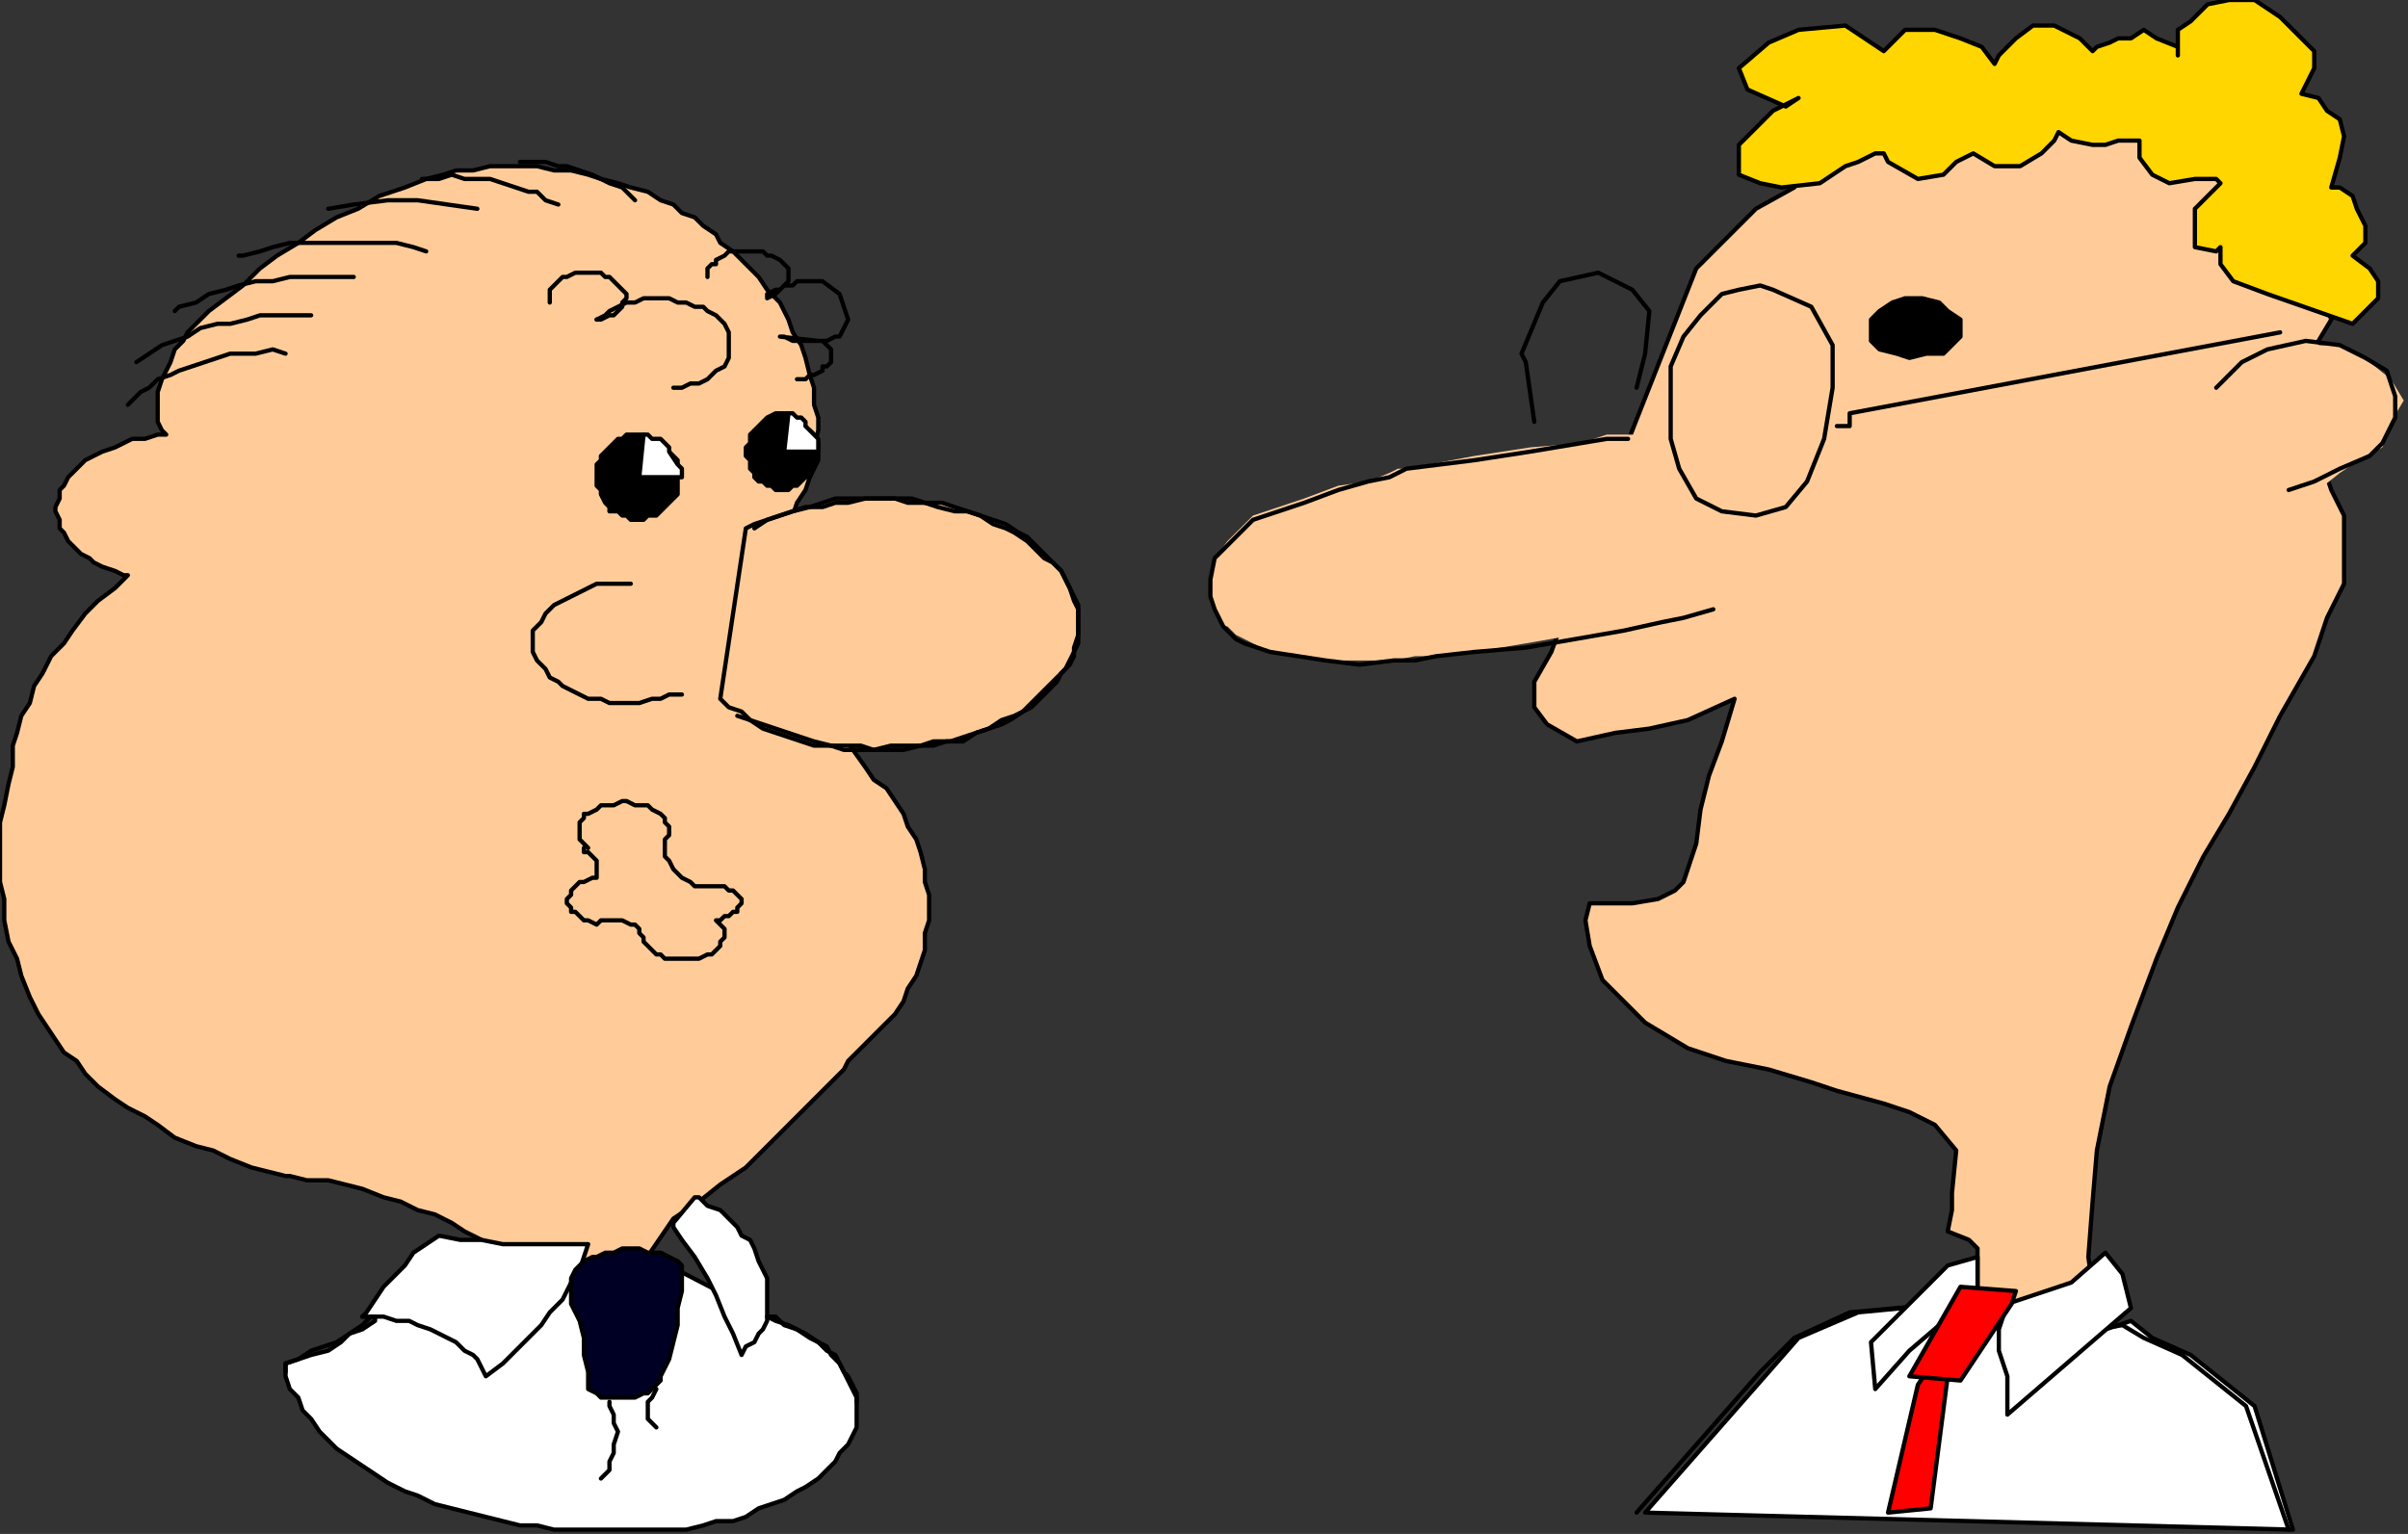 <?xml version="1.0" encoding="UTF-8" standalone="no"?>
<svg
   xmlns:dc="http://purl.org/dc/elements/1.1/"
   xmlns:cc="http://creativecommons.org/ns#"
   xmlns:rdf="http://www.w3.org/1999/02/22-rdf-syntax-ns#"
   xmlns:svg="http://www.w3.org/2000/svg"
   xmlns="http://www.w3.org/2000/svg"
   xmlns:sodipodi="http://sodipodi.sourceforge.net/DTD/sodipodi-0.dtd"
   xmlns:inkscape="http://www.inkscape.org/namespaces/inkscape"
   version="1.0"
   width="149.49mm"
   height="95.25mm"
   id="svg127"
   sodipodi:docname="CMENO069.WMF">
  <rect width="100%" height="100%" fill="#333333" stroke="none"/>
  <sodipodi:namedview
     pagecolor="#ffffff"
     bordercolor="#666666"
     borderopacity="1"
     objecttolerance="10"
     gridtolerance="10"
     guidetolerance="10"
     inkscape:pageopacity="0"
     inkscape:pageshadow="2"
     inkscape:window-width="640"
     inkscape:window-height="480"
     id="namedview129" />
  <defs
     id="defs3">
    <pattern
       id="WMFhbasepattern"
       patternUnits="userSpaceOnUse"
       width="6"
       height="6"
       x="0"
       y="0" />
  </defs>
  <path
     style="fill:#ffffff;fill-rule:evenodd;fill-opacity:1;stroke:none;"
     d="  M 386,355   L 415,322   L 422,314   L 436,308   L 457,306   L 471,312   L 486,313   L 494,312   L 500,310   L 505,314   L 514,318   L 529,330   L 538,359   L 386,355  z "
     id="path5" />
  <path
     style="fill:none;stroke:#000000;stroke-width:1px;stroke-linecap:round;stroke-linejoin:round;stroke-miterlimit:4;stroke-dasharray:none;stroke-opacity:1;"
     d="  M 386,355   L 415,322   L 422,314   L 436,308   L 457,306   L 471,312   L 486,313   L 494,312   L 500,310   L 505,314   L 514,318   L 529,330   L 538,359   L 386,355  "
     id="path7" />
  <path
     style="fill:none;stroke:#000000;stroke-width:1px;stroke-linecap:round;stroke-linejoin:round;stroke-miterlimit:4;stroke-dasharray:none;stroke-opacity:1;"
     d="  M 384,355   L 413,322   L 421,314   L 434,308   L 456,306   L 473,308   L 485,313   L 492,312   L 498,311   L 503,314   L 512,318   L 527,330   L 537,359  "
     id="path9" />
  <path
     style="fill:#ffcc99;fill-rule:evenodd;fill-opacity:1;stroke:none;"
     d="  M 421,44   L 412,49   L 404,57   L 398,63   L 383,101   L 364,153   L 360,160   L 360,166   L 363,170   L 370,174   L 379,172   L 387,171   L 396,169   L 407,164   L 404,174   L 401,182   L 399,190   L 398,198   L 395,207   L 393,209   L 389,211   L 383,212   L 376,212   L 373,212   L 372,216   L 373,222   L 376,230   L 381,235   L 386,240   L 396,246   L 405,249   L 415,251   L 425,254   L 431,256   L 442,259   L 448,261   L 454,264   L 459,270   L 458,280   L 458,283   L 458,284   L 457,289   L 462,291   L 464,293   L 464,297   L 464,301   L 464,305   L 463,308   L 474,309   L 486,307   L 491,302   L 490,295   L 491,282   L 492,270   L 495,255   L 500,241   L 506,225   L 511,213   L 517,201   L 523,191   L 529,180   L 535,168   L 543,154   L 546,145   L 550,137   L 550,127   L 550,121   L 547,115   L 546,112   L 544,111   L 553,103   L 556,96   L 555,89   L 552,85   L 546,83   L 544,80   L 547,75   L 541,58   L 535,42   L 523,30   L 511,25   L 495,20   L 482,17   L 471,18   L 456,22   L 440,28   L 425,38   L 421,44  z "
     id="path11" />
  <path
     style="fill:none;stroke:#000000;stroke-width:1px;stroke-linecap:round;stroke-linejoin:round;stroke-miterlimit:4;stroke-dasharray:none;stroke-opacity:1;"
     d="  M 421,44   L 412,49   L 404,57   L 398,63   L 383,101   L 364,153   L 360,160   L 360,166   L 363,170   L 370,174   L 379,172   L 387,171   L 396,169   L 407,164   L 404,174   L 401,182   L 399,190   L 398,198   L 395,207   L 393,209   L 389,211   L 383,212   L 376,212   L 373,212   L 372,216   L 373,222   L 376,230   L 381,235   L 386,240   L 396,246   L 405,249   L 415,251   L 425,254   L 431,256   L 442,259   L 448,261   L 454,264   L 459,270   L 458,280   L 458,283   L 458,284   L 457,289   L 462,291   L 464,293   L 464,297   L 464,301   L 464,305   L 463,308   L 474,309   L 486,307   L 491,302   L 490,295   L 491,282   L 492,270   L 495,255   L 500,241   L 506,225   L 511,213   L 517,201   L 523,191   L 529,180   L 535,168   L 543,154   L 546,145   L 550,137   L 550,127   L 550,121   L 547,115   L 546,112   L 544,111   L 553,103   L 556,96   L 555,89   L 552,85   L 546,83   L 544,80   L 547,75   L 541,58   L 535,42   L 523,30   L 511,25   L 495,20   L 482,17   L 471,18   L 456,22   L 440,28   L 425,38   L 421,44  "
     id="path13" />
  <path
     style="fill:#ffd600;fill-rule:evenodd;fill-opacity:1;stroke:none;"
     d="  M 442,12   L 433,6   L 422,7   L 415,10   L 408,16   L 410,21   L 419,25   L 422,23   L 416,26   L 412,30   L 408,34   L 408,41   L 413,43   L 418,44   L 427,43   L 433,39   L 436,38   L 440,36   L 442,36   L 443,38   L 450,42   L 456,41   L 459,38   L 463,36   L 468,39   L 474,39   L 479,36   L 482,33   L 483,31   L 486,33   L 491,34   L 494,34   L 497,33   L 502,33   L 502,37   L 505,41   L 509,43   L 515,42   L 520,42   L 521,43   L 515,49   L 515,54   L 515,58   L 520,59   L 521,58   L 521,62   L 524,66   L 532,69   L 552,76   L 555,73   L 558,70   L 558,66   L 556,63   L 552,60   L 555,57   L 555,53   L 553,49   L 552,46   L 549,44   L 547,44   L 549,37   L 550,32   L 549,28   L 546,26   L 544,23   L 540,22   L 543,16   L 543,12   L 540,9   L 535,4   L 529,0   L 523,0   L 518,1   L 514,5   L 511,7   L 511,11   L 511,13   L 511,11   L 506,9   L 503,7   L 500,9   L 497,9   L 495,10   L 492,11   L 491,12   L 489,10   L 488,9   L 482,6   L 477,6   L 473,9   L 469,13   L 468,15   L 465,11   L 460,9   L 454,7   L 450,7   L 447,7   L 443,11   L 442,12  z "
     id="path15" />
  <path
     style="fill:none;stroke:#000000;stroke-width:1px;stroke-linecap:round;stroke-linejoin:round;stroke-miterlimit:4;stroke-dasharray:none;stroke-opacity:1;"
     d="  M 442,12   L 433,6   L 422,7   L 415,10   L 408,16   L 410,21   L 419,25   L 422,23   L 416,26   L 412,30   L 408,34   L 408,41   L 413,43   L 418,44   L 427,43   L 433,39   L 436,38   L 440,36   L 442,36   L 443,38   L 450,42   L 456,41   L 459,38   L 463,36   L 468,39   L 474,39   L 479,36   L 482,33   L 483,31   L 486,33   L 491,34   L 494,34   L 497,33   L 502,33   L 502,37   L 505,41   L 509,43   L 515,42   L 520,42   L 521,43   L 515,49   L 515,54   L 515,58   L 520,59   L 521,58   L 521,62   L 524,66   L 532,69   L 552,76   L 555,73   L 558,70   L 558,66   L 556,63   L 552,60   L 555,57   L 555,53   L 553,49   L 552,46   L 549,44   L 547,44   L 549,37   L 550,32   L 549,28   L 546,26   L 544,23   L 540,22   L 543,16   L 543,12   L 540,9   L 535,4   L 529,0   L 523,0   L 518,1   L 514,5   L 511,7   L 511,11   L 511,13   L 511,11   L 506,9   L 503,7   L 500,9   L 497,9   L 495,10   L 492,11   L 491,12   L 489,10   L 488,9   L 482,6   L 477,6   L 473,9   L 469,13   L 468,15   L 465,11   L 460,9   L 454,7   L 450,7   L 447,7   L 443,11   L 442,12  "
     id="path17" />
  <path
     style="fill:#ffcc99;fill-rule:evenodd;fill-opacity:1;stroke:none;"
     d="  M 383,102   L 382,102   L 380,102   L 377,102   L 371,104   L 359,105   L 346,107   L 330,110   L 328,110   L 326,111   L 321,113   L 314,114   L 306,117   L 303,118   L 294,121   L 290,125   L 288,127   L 285,131   L 284,135   L 284,139   L 285,143   L 287,147   L 288,147   L 290,149   L 292,150   L 298,153   L 311,155   L 319,155   L 327,155   L 332,154   L 337,154   L 346,153   L 358,151   L 381,147   L 390,145   L 395,144   L 402,143   L 407,141   L 410,140   L 409,140   L 412,139   L 410,138   L 409,137   L 408,135   L 407,132   L 406,131   L 405,129   L 404,128   L 403,126   L 401,124   L 399,121   L 397,118   L 395,114   L 390,107   L 387,103   L 385,102   L 383,102  z "
     id="path19" />
  <path
     style="fill:none;stroke:#000000;stroke-width:1px;stroke-linecap:round;stroke-linejoin:round;stroke-miterlimit:4;stroke-dasharray:none;stroke-opacity:1;"
     d="  M 384,91   L 386,83   L 387,73   L 383,68   L 375,64   L 366,66   L 362,71   L 357,83   L 358,85   L 360,99  "
     id="path21" />
  <path
     style="fill:none;stroke:#000000;stroke-width:1px;stroke-linecap:round;stroke-linejoin:round;stroke-miterlimit:4;stroke-dasharray:none;stroke-opacity:1;"
     d="  M 408,68   L 404,69   L 399,74   L 395,79   L 392,86   L 392,96   L 392,103   L 394,110   L 398,117   L 404,120   L 412,121   L 419,119   L 424,113   L 428,103   L 430,91   L 430,81   L 425,72   L 416,68   L 413,67   L 408,68  "
     id="path23" />
  <path
     style="fill:none;stroke:#000000;stroke-width:1px;stroke-linecap:round;stroke-linejoin:round;stroke-miterlimit:4;stroke-dasharray:none;stroke-opacity:1;"
     d="  M 431,100   L 434,100   L 434,97   L 535,78  "
     id="path25" />
  <path
     style="fill:none;stroke:#000000;stroke-width:1px;stroke-linecap:round;stroke-linejoin:round;stroke-miterlimit:4;stroke-dasharray:none;stroke-opacity:1;"
     d="  M 382,103   L 380,103   L 377,103   L 371,104   L 359,106   L 346,108   L 330,110   L 328,111   L 326,112   L 321,113   L 314,115   L 306,118   L 303,119   L 294,122   L 290,126   L 288,128   L 285,131   L 284,136   L 284,140   L 285,143   L 287,147   L 288,148   L 290,150   L 292,151   L 298,153   L 311,155   L 319,156   L 327,155   L 332,155   L 337,154   L 346,153   L 358,152   L 381,148   L 390,146   L 395,145   L 402,143  "
     id="path27" />
  <path
     style="fill:#000000;fill-rule:evenodd;fill-opacity:1;stroke:none;"
     d="  M 460,77   L 460,75   L 457,73   L 455,71   L 451,70   L 447,70   L 444,71   L 441,73   L 439,75   L 439,77   L 439,80   L 441,82   L 445,83   L 448,84   L 452,83   L 456,83   L 458,81   L 460,79   L 460,77  z "
     id="path29" />
  <path
     style="fill:none;stroke:#000000;stroke-width:1px;stroke-linecap:round;stroke-linejoin:round;stroke-miterlimit:4;stroke-dasharray:none;stroke-opacity:1;"
     d="  M 460,77   L 460,75   L 457,73   L 455,71   L 451,70   L 447,70   L 444,71   L 441,73   L 439,75   L 439,77   L 439,80   L 441,82   L 445,83   L 448,84   L 452,83   L 456,83   L 458,81   L 460,79   L 460,77  "
     id="path31" />
  <path
     style="fill:#ffcc99;fill-rule:evenodd;fill-opacity:1;stroke:none;"
     d="  M 521,92   L 527,86   L 534,81   L 543,81   L 550,81   L 556,85   L 561,89   L 564,94   L 561,99   L 559,105   L 555,107   L 549,111   L 544,115   L 538,116   L 521,92  z "
     id="path33" />
  <path
     style="fill:none;stroke:#000000;stroke-width:1px;stroke-linecap:round;stroke-linejoin:round;stroke-miterlimit:4;stroke-dasharray:none;stroke-opacity:1;"
     d="  M 520,91   L 526,85   L 532,82   L 541,80   L 549,81   L 555,84   L 560,87   L 562,93   L 562,98   L 559,104   L 556,107   L 549,110   L 543,113   L 537,115  "
     id="path35" />
  <path
     style="fill:#ff0000;fill-rule:evenodd;fill-opacity:1;stroke:none;"
     d="  M 452,322   L 457,323   L 453,354   L 443,355   L 450,325   L 452,322  z "
     id="path37" />
  <path
     style="fill:none;stroke:#000000;stroke-width:1px;stroke-linecap:round;stroke-linejoin:round;stroke-miterlimit:4;stroke-dasharray:none;stroke-opacity:1;"
     d="  M 452,322   L 457,323   L 453,354   L 443,355   L 450,325   L 452,322  "
     id="path39" />
  <path
     style="fill:#ffffff;fill-rule:evenodd;fill-opacity:1;stroke:none;"
     d="  M 471,306   L 486,301   L 494,294   L 498,299   L 500,307   L 471,332   L 471,323   L 469,317   L 469,312   L 471,306  z "
     id="path41" />
  <path
     style="fill:none;stroke:#000000;stroke-width:1px;stroke-linecap:round;stroke-linejoin:round;stroke-miterlimit:4;stroke-dasharray:none;stroke-opacity:1;"
     d="  M 471,306   L 486,301   L 494,294   L 498,299   L 500,307   L 471,332   L 471,323   L 469,317   L 469,312   L 471,306  "
     id="path43" />
  <path
     style="fill:#ffffff;fill-rule:evenodd;fill-opacity:1;stroke:none;"
     d="  M 464,303   L 464,295   L 457,297   L 449,305   L 439,315   L 440,326   L 448,317   L 455,311   L 460,305   L 464,305   L 464,300   L 464,303  z "
     id="path45" />
  <path
     style="fill:none;stroke:#000000;stroke-width:1px;stroke-linecap:round;stroke-linejoin:round;stroke-miterlimit:4;stroke-dasharray:none;stroke-opacity:1;"
     d="  M 464,303   L 464,295   L 457,297   L 449,305   L 439,315   L 440,326   L 448,317   L 455,311   L 460,305   L 464,305   L 464,300   L 464,303  "
     id="path47" />
  <path
     style="fill:#ff0000;fill-rule:evenodd;fill-opacity:1;stroke:none;"
     d="  M 448,323   L 460,324   L 472,306   L 473,303   L 460,302   L 448,323  z "
     id="path49" />
  <path
     style="fill:none;stroke:#000000;stroke-width:1px;stroke-linecap:round;stroke-linejoin:round;stroke-miterlimit:4;stroke-dasharray:none;stroke-opacity:1;"
     d="  M 448,323   L 460,324   L 472,306   L 473,303   L 460,302   L 448,323  "
     id="path51" />
  <path
     style="fill:#ffcc99;fill-rule:evenodd;fill-opacity:1;stroke:none;"
     d="  M 38,101   L 37,99   L 37,97   L 37,94   L 37,92   L 38,89   L 39,87   L 40,85   L 41,82   L 43,80   L 44,78   L 46,76   L 48,74   L 49,73   L 53,70   L 57,67   L 61,63   L 65,60   L 70,57   L 74,54   L 79,51   L 84,49   L 89,46   L 95,44   L 100,42   L 104,41   L 107,40   L 111,40   L 115,39   L 119,39   L 123,39   L 126,39   L 130,40   L 134,40   L 138,41   L 141,42   L 145,43   L 148,44   L 152,45   L 155,47   L 158,48   L 160,50   L 163,51   L 165,53   L 168,55   L 169,57   L 172,59   L 175,62   L 178,65   L 180,68   L 183,71   L 185,75   L 186,78   L 188,81   L 189,84   L 190,88   L 191,91   L 191,95   L 192,98   L 192,101   L 191,105   L 191,108   L 190,112   L 189,115   L 187,118   L 178,145   L 203,180   L 203,180   L 205,183   L 208,185   L 210,188   L 212,191   L 213,194   L 215,197   L 216,200   L 217,204   L 217,207   L 218,210   L 218,213   L 218,216   L 217,219   L 217,223   L 216,226   L 215,229   L 213,232   L 212,235   L 210,238   L 207,241   L 205,243   L 202,246   L 199,249   L 198,251   L 193,256   L 189,260   L 184,265   L 180,269   L 175,274   L 169,278   L 164,282   L 158,286   L 143,308   L 116,293   L 113,291   L 109,289   L 106,287   L 102,285   L 98,284   L 94,282   L 90,281   L 85,279   L 81,278   L 77,277   L 72,277   L 68,276   L 67,276   L 63,275   L 59,274   L 54,272   L 50,270   L 46,269   L 41,267   L 37,264   L 34,262   L 30,260   L 27,258   L 23,255   L 20,252   L 18,249   L 15,247   L 13,244   L 11,241   L 9,238   L 7,234   L 5,229   L 4,225   L 2,221   L 1,216   L 1,211   L 0,207   L 0,202   L 0,198   L 0,193   L 1,189   L 2,184   L 3,180   L 3,179   L 3,175   L 4,172   L 5,168   L 7,165   L 8,161   L 10,158   L 12,154   L 15,151   L 17,148   L 20,144   L 23,141   L 27,138   L 30,135   L 29,135   L 27,134   L 24,133   L 22,132   L 21,131   L 19,130   L 17,128   L 16,127   L 15,125   L 14,124   L 14,122   L 13,120   L 13,119   L 14,117   L 14,115   L 15,114   L 16,112   L 17,111   L 19,109   L 20,108   L 22,107   L 24,106   L 27,105   L 29,104   L 31,103   L 34,103   L 37,102   L 39,102   L 38,101  z "
     id="path53" />
  <path
     style="fill:none;stroke:#000000;stroke-width:1px;stroke-linecap:round;stroke-linejoin:round;stroke-miterlimit:4;stroke-dasharray:none;stroke-opacity:1;"
     d="  M 38,101   L 37,99   L 37,97   L 37,94   L 37,92   L 38,89   L 39,87   L 40,85   L 41,82   L 43,80   L 44,78   L 46,76   L 48,74   L 49,73   L 53,70   L 57,67   L 61,63   L 65,60   L 70,57   L 74,54   L 79,51   L 84,49   L 89,46   L 95,44   L 100,42   L 104,41   L 107,40   L 111,40   L 115,39   L 119,39   L 123,39   L 126,39   L 130,40   L 134,40   L 138,41   L 141,42   L 145,43   L 148,44   L 152,45   L 155,47   L 158,48   L 160,50   L 163,51   L 165,53   L 168,55   L 169,57   L 172,59   L 175,62   L 178,65   L 180,68   L 183,71   L 185,75   L 186,78   L 188,81   L 189,84   L 190,88   L 191,91   L 191,95   L 192,98   L 192,101   L 191,105   L 191,108   L 190,112   L 189,115   L 187,118   L 178,145   L 203,180   L 203,180   L 205,183   L 208,185   L 210,188   L 212,191   L 213,194   L 215,197   L 216,200   L 217,204   L 217,207   L 218,210   L 218,213   L 218,216   L 217,219   L 217,223   L 216,226   L 215,229   L 213,232   L 212,235   L 210,238   L 207,241   L 205,243   L 202,246   L 199,249   L 198,251   L 193,256   L 189,260   L 184,265   L 180,269   L 175,274   L 169,278   L 164,282   L 158,286   L 143,308   L 116,293   L 113,291   L 109,289   L 106,287   L 102,285   L 98,284   L 94,282   L 90,281   L 85,279   L 81,278   L 77,277   L 72,277   L 68,276   L 67,276   L 63,275   L 59,274   L 54,272   L 50,270   L 46,269   L 41,267   L 37,264   L 34,262   L 30,260   L 27,258   L 23,255   L 20,252   L 18,249   L 15,247   L 13,244   L 11,241   L 9,238   L 7,234   L 5,229   L 4,225   L 2,221   L 1,216   L 1,211   L 0,207   L 0,202   L 0,198   L 0,193   L 1,189   L 2,184   L 3,180   L 3,179   L 3,175   L 4,172   L 5,168   L 7,165   L 8,161   L 10,158   L 12,154   L 15,151   L 17,148   L 20,144   L 23,141   L 27,138   L 30,135   L 29,135   L 27,134   L 24,133   L 22,132   L 21,131   L 19,130   L 17,128   L 16,127   L 15,125   L 14,124   L 14,122   L 13,120   L 13,119   L 14,117   L 14,115   L 15,114   L 16,112   L 17,111   L 19,109   L 20,108   L 22,107   L 24,106   L 27,105   L 29,104   L 31,103   L 34,103   L 37,102   L 39,102   L 38,101  "
     id="path55" />
  <path
     style="fill:#ffffff;fill-rule:evenodd;fill-opacity:1;stroke:none;"
     d="  M 85,309   L 155,296   L 180,309   L 182,310   L 185,311   L 187,312   L 190,314   L 192,315   L 194,317   L 196,318   L 197,320   L 198,322   L 199,324   L 200,326   L 201,328   L 201,330   L 201,332   L 201,334   L 201,335   L 200,337   L 199,339   L 197,341   L 196,343   L 194,345   L 192,347   L 189,349   L 187,350   L 184,352   L 181,353   L 178,354   L 175,356   L 172,357   L 168,357   L 165,358   L 161,359   L 158,359   L 154,359   L 150,359   L 147,359   L 143,359   L 139,359   L 135,359   L 130,359   L 126,358   L 122,358   L 118,357   L 114,356   L 110,355   L 106,354   L 102,353   L 98,351   L 95,350   L 91,348   L 88,346   L 85,344   L 82,342   L 79,340   L 77,338   L 75,336   L 73,333   L 71,331   L 70,328   L 68,326   L 67,323   L 67,320   L 70,319   L 73,318   L 77,317   L 80,315   L 82,313   L 85,312   L 88,310   L 88,309   L 85,309  z "
     id="path57" />
  <path
     style="fill:none;stroke:#000000;stroke-width:1px;stroke-linecap:round;stroke-linejoin:round;stroke-miterlimit:4;stroke-dasharray:none;stroke-opacity:1;"
     d="  M 85,309   L 155,296   L 180,309   L 182,310   L 185,311   L 187,312   L 190,314   L 192,315   L 194,317   L 196,318   L 197,320   L 198,322   L 199,324   L 200,326   L 201,328   L 201,330   L 201,332   L 201,334   L 201,335   L 200,337   L 199,339   L 197,341   L 196,343   L 194,345   L 192,347   L 189,349   L 187,350   L 184,352   L 181,353   L 178,354   L 175,356   L 172,357   L 168,357   L 165,358   L 161,359   L 158,359   L 154,359   L 150,359   L 147,359   L 143,359   L 139,359   L 135,359   L 130,359   L 126,358   L 122,358   L 118,357   L 114,356   L 110,355   L 106,354   L 102,353   L 98,351   L 95,350   L 91,348   L 88,346   L 85,344   L 82,342   L 79,340   L 77,338   L 75,336   L 73,333   L 71,331   L 70,328   L 68,326   L 67,323   L 67,320   L 70,319   L 73,318   L 77,317   L 80,315   L 82,313   L 85,312   L 88,310   L 88,309   L 85,309  "
     id="path59" />
  <path
     style="fill:#ffcc99;fill-rule:evenodd;fill-opacity:1;stroke:none;"
     d="  M 169,164   L 171,166   L 174,167   L 176,169   L 179,170   L 182,171   L 185,172   L 188,173   L 191,174   L 195,175   L 198,175   L 202,175   L 205,176   L 209,175   L 212,175   L 216,175   L 219,174   L 223,174   L 226,173   L 229,172   L 232,171   L 235,169   L 238,168   L 240,167   L 242,165   L 244,163   L 246,161   L 248,159   L 250,157   L 251,155   L 252,153   L 253,151   L 253,149   L 253,147   L 253,144   L 253,142   L 252,140   L 251,138   L 250,136   L 249,134   L 247,132   L 245,130   L 243,128   L 241,126   L 239,125   L 236,123   L 233,122   L 230,121   L 227,120   L 224,119   L 221,118   L 217,118   L 214,117   L 210,117   L 207,117   L 203,117   L 200,117   L 196,117   L 193,118   L 190,119   L 186,120   L 183,121   L 180,122   L 177,123   L 175,124   L 169,164  z "
     id="path61" />
  <path
     style="fill:none;stroke:#000000;stroke-width:1px;stroke-linecap:round;stroke-linejoin:round;stroke-miterlimit:4;stroke-dasharray:none;stroke-opacity:1;"
     d="  M 169,164   L 171,166   L 174,167   L 176,169   L 179,170   L 182,171   L 185,172   L 188,173   L 191,174   L 195,175   L 198,175   L 202,175   L 205,176   L 209,175   L 212,175   L 216,175   L 219,174   L 223,174   L 226,173   L 229,172   L 232,171   L 235,169   L 238,168   L 240,167   L 242,165   L 244,163   L 246,161   L 248,159   L 250,157   L 251,155   L 252,153   L 253,151   L 253,149   L 253,147   L 253,144   L 253,142   L 252,140   L 251,138   L 250,136   L 249,134   L 247,132   L 245,130   L 243,128   L 241,126   L 239,125   L 236,123   L 233,122   L 230,121   L 227,120   L 224,119   L 221,118   L 217,118   L 214,117   L 210,117   L 207,117   L 203,117   L 200,117   L 196,117   L 193,118   L 190,119   L 186,120   L 183,121   L 180,122   L 177,123   L 175,124   L 169,164  "
     id="path63" />
  <path
     style="fill:none;stroke:#000000;stroke-width:1px;stroke-linecap:round;stroke-linejoin:round;stroke-miterlimit:4;stroke-dasharray:none;stroke-opacity:1;"
     d="  M 173,168   L 176,169   L 179,171   L 182,172   L 185,173   L 188,174   L 191,175   L 195,175   L 198,176   L 201,176   L 205,176   L 208,176   L 212,176   L 216,175   L 219,175   L 222,174   L 226,174   L 229,172   L 232,171   L 235,170   L 237,169   L 240,167   L 242,166   L 244,164   L 246,162   L 248,160   L 249,158   L 251,156   L 252,154   L 252,152   L 253,149   L 253,147   L 253,145   L 253,143   L 252,141   L 251,138   L 250,136   L 249,134   L 247,132   L 245,131   L 243,129   L 241,127   L 238,125   L 236,124   L 233,123   L 230,121   L 227,120   L 224,120   L 220,119   L 217,118   L 213,118   L 210,117   L 207,117   L 203,117   L 199,118   L 196,118   L 193,119   L 189,119   L 186,120   L 183,121   L 180,122   L 177,124  "
     id="path65" />
  <path
     style="fill:none;stroke:#000000;stroke-width:1px;stroke-linecap:round;stroke-linejoin:round;stroke-miterlimit:4;stroke-dasharray:none;stroke-opacity:1;"
     d="  M 67,83   L 64,82   L 60,83   L 57,83   L 54,83   L 51,84   L 48,85   L 45,86   L 42,87   L 40,88   L 37,89   L 35,91   L 33,92   L 31,94   L 30,95  "
     id="path67" />
  <path
     style="fill:none;stroke:#000000;stroke-width:1px;stroke-linecap:round;stroke-linejoin:round;stroke-miterlimit:4;stroke-dasharray:none;stroke-opacity:1;"
     d="  M 73,74   L 69,74   L 65,74   L 61,74   L 58,75   L 54,76   L 51,76   L 47,77   L 44,79   L 41,80   L 38,81   L 35,83   L 32,85   L 32,85  "
     id="path69" />
  <path
     style="fill:none;stroke:#000000;stroke-width:1px;stroke-linecap:round;stroke-linejoin:round;stroke-miterlimit:4;stroke-dasharray:none;stroke-opacity:1;"
     d="  M 83,65   L 80,65   L 76,65   L 72,65   L 68,65   L 64,66   L 60,66   L 56,67   L 53,68   L 49,69   L 46,71   L 42,72   L 41,73  "
     id="path71" />
  <path
     style="fill:none;stroke:#000000;stroke-width:1px;stroke-linecap:round;stroke-linejoin:round;stroke-miterlimit:4;stroke-dasharray:none;stroke-opacity:1;"
     d="  M 100,59   L 97,58   L 93,57   L 90,57   L 86,57   L 82,57   L 79,57   L 75,57   L 71,57   L 68,57   L 64,58   L 61,59   L 57,60   L 56,60  "
     id="path73" />
  <path
     style="fill:none;stroke:#000000;stroke-width:1px;stroke-linecap:round;stroke-linejoin:round;stroke-miterlimit:4;stroke-dasharray:none;stroke-opacity:1;"
     d="  M 112,49   L 105,48   L 98,47   L 91,47   L 83,48   L 77,49  "
     id="path75" />
  <path
     style="fill:none;stroke:#000000;stroke-width:1px;stroke-linecap:round;stroke-linejoin:round;stroke-miterlimit:4;stroke-dasharray:none;stroke-opacity:1;"
     d="  M 131,48   L 128,47   L 126,45   L 124,45   L 121,44   L 118,43   L 115,42   L 112,42   L 109,42   L 106,41   L 103,42   L 100,42   L 99,42  "
     id="path77" />
  <path
     style="fill:none;stroke:#000000;stroke-width:1px;stroke-linecap:round;stroke-linejoin:round;stroke-miterlimit:4;stroke-dasharray:none;stroke-opacity:1;"
     d="  M 149,47   L 147,45   L 146,44   L 143,43   L 141,42   L 139,41   L 136,40   L 133,39   L 131,39   L 128,38   L 125,38   L 122,38   L 122,38  "
     id="path79" />
  <path
     style="fill:none;stroke:#000000;stroke-width:1px;stroke-linecap:round;stroke-linejoin:round;stroke-miterlimit:4;stroke-dasharray:none;stroke-opacity:1;"
     d="  M 148,137   L 145,137   L 143,137   L 140,137   L 138,138   L 136,139   L 134,140   L 132,141   L 130,142   L 129,143   L 128,144   L 127,146   L 126,147   L 125,148   L 125,150   L 125,152   L 125,153   L 126,155   L 127,156   L 128,157   L 129,159   L 131,160   L 132,161   L 134,162   L 136,163   L 138,164   L 141,164   L 143,165   L 145,165   L 148,165   L 150,165   L 153,164   L 155,164   L 157,163   L 159,163   L 160,163  "
     id="path81" />
  <path
     style="fill:none;stroke:#000000;stroke-width:1px;stroke-linecap:round;stroke-linejoin:round;stroke-miterlimit:4;stroke-dasharray:none;stroke-opacity:1;"
     d="  M 140,75   L 141,75   L 143,74   L 144,74   L 145,73   L 146,72   L 146,71   L 147,70   L 147,69   L 146,68   L 146,68   L 145,67   L 144,66   L 143,65   L 142,65   L 141,64   L 139,64   L 138,64   L 136,64   L 135,64   L 133,65   L 132,65   L 131,66   L 130,67   L 129,68   L 129,69   L 129,70   L 129,71   L 129,71  "
     id="path83" />
  <path
     style="fill:none;stroke:#000000;stroke-width:1px;stroke-linecap:round;stroke-linejoin:round;stroke-miterlimit:4;stroke-dasharray:none;stroke-opacity:1;"
     d="  M 158,91   L 160,91   L 162,90   L 164,90   L 166,89   L 167,88   L 168,87   L 170,86   L 171,84   L 171,83   L 171,82   L 171,80   L 171,79   L 171,78   L 170,76   L 169,75   L 168,74   L 166,73   L 165,72   L 163,72   L 161,71   L 159,71   L 157,70   L 155,70   L 153,70   L 151,70   L 149,71   L 147,71   L 145,72   L 143,73   L 142,74   L 140,75   L 140,75  "
     id="path85" />
  <path
     style="fill:none;stroke:#000000;stroke-width:1px;stroke-linecap:round;stroke-linejoin:round;stroke-miterlimit:4;stroke-dasharray:none;stroke-opacity:1;"
     d="  M 187,89   L 189,89   L 190,88   L 191,88   L 193,87   L 193,86   L 194,86   L 195,85   L 195,84   L 195,82   L 194,81   L 193,80   L 192,80   L 183,79   L 184,79   L 186,80   L 187,80   L 189,80   L 191,80   L 192,80   L 194,80   L 196,79   L 197,79   L 199,75   L 197,69   L 193,66   L 191,66   L 189,66   L 187,66   L 186,67   L 184,67   L 183,68   L 182,68   L 180,69   L 180,70   L 182,69   L 183,68   L 184,67   L 185,66   L 185,65   L 185,64   L 185,63   L 184,62   L 184,62   L 183,61   L 181,60   L 180,60   L 179,59   L 177,59   L 176,59   L 174,59   L 172,59   L 171,59   L 170,60   L 168,61   L 168,62   L 167,62   L 166,63   L 166,64   L 166,65  "
     id="path87" />
  <path
     style="fill:none;stroke:#000000;stroke-width:1px;stroke-linecap:round;stroke-linejoin:round;stroke-miterlimit:4;stroke-dasharray:none;stroke-opacity:1;"
     d="  M 137,199   L 137,200   L 138,200   L 139,201   L 140,202   L 140,203   L 140,204   L 140,205   L 140,206   L 139,206   L 137,207   L 136,207   L 135,208   L 134,209   L 134,210   L 133,211   L 133,212   L 134,213   L 134,214   L 135,214   L 136,215   L 137,216   L 138,216   L 140,217   L 140,217   L 140,217   L 141,216   L 143,216   L 144,216   L 145,216   L 146,216   L 148,217   L 149,217   L 150,218   L 150,219   L 151,220   L 151,220   L 151,221   L 152,222   L 153,223   L 154,224   L 155,224   L 156,225   L 158,225   L 159,225   L 161,225   L 163,225   L 164,225   L 166,224   L 167,224   L 168,223   L 169,222   L 169,221   L 170,220   L 170,219   L 170,218   L 169,217   L 168,216   L 168,216   L 168,216   L 169,216   L 170,215   L 171,215   L 172,214   L 173,214   L 173,213   L 174,212   L 174,211   L 174,211   L 173,210   L 172,209   L 171,209   L 170,208   L 169,208   L 168,208   L 167,208   L 165,208   L 164,208   L 163,208   L 162,207   L 160,206   L 159,205   L 158,204   L 157,202   L 156,201   L 156,200   L 156,198   L 156,197   L 157,196   L 157,195   L 157,194   L 156,193   L 156,192   L 155,191   L 153,190   L 152,189   L 151,189   L 149,189   L 147,188   L 146,188   L 144,189   L 143,189   L 141,189   L 140,190   L 138,191   L 137,191   L 137,192   L 136,193   L 136,194   L 136,195   L 136,196   L 136,197   L 137,198   L 138,199   L 138,199  "
     id="path89" />
  <path
     style="fill:#ffffff;fill-rule:evenodd;fill-opacity:1;stroke:none;"
     d="  M 114,323   L 113,321   L 112,319   L 111,318   L 109,317   L 107,315   L 105,314   L 103,313   L 101,312   L 98,311   L 96,310   L 93,310   L 90,309   L 88,309   L 85,309   L 86,308   L 88,305   L 90,302   L 92,300   L 95,297   L 97,294   L 100,292   L 103,290   L 108,291   L 113,291   L 118,292   L 122,292   L 128,292   L 132,292   L 137,292   L 138,292   L 137,295   L 136,298   L 134,301   L 132,305   L 129,308   L 127,311   L 124,314   L 121,317   L 118,320   L 114,323  z "
     id="path91" />
  <path
     style="fill:none;stroke:#000000;stroke-width:1px;stroke-linecap:round;stroke-linejoin:round;stroke-miterlimit:4;stroke-dasharray:none;stroke-opacity:1;"
     d="  M 114,323   L 113,321   L 112,319   L 111,318   L 109,317   L 107,315   L 105,314   L 103,313   L 101,312   L 98,311   L 96,310   L 93,310   L 90,309   L 88,309   L 85,309   L 86,308   L 88,305   L 90,302   L 92,300   L 95,297   L 97,294   L 100,292   L 103,290   L 108,291   L 113,291   L 118,292   L 122,292   L 128,292   L 132,292   L 137,292   L 138,292   L 137,295   L 136,298   L 134,301   L 132,305   L 129,308   L 127,311   L 124,314   L 121,317   L 118,320   L 114,323  "
     id="path93" />
  <path
     style="fill:#ffffff;fill-rule:evenodd;fill-opacity:1;stroke:none;"
     d="  M 158,287   L 163,281   L 164,281   L 166,283   L 169,284   L 171,286   L 173,288   L 174,290   L 176,291   L 177,293   L 178,296   L 179,298   L 180,300   L 180,302   L 180,303   L 180,304   L 180,306   L 180,308   L 180,310   L 179,312   L 178,313   L 177,315   L 175,316   L 174,318   L 172,313   L 170,309   L 168,304   L 166,300   L 163,295   L 160,291   L 158,288   L 158,287  z "
     id="path95" />
  <path
     style="fill:none;stroke:#000000;stroke-width:1px;stroke-linecap:round;stroke-linejoin:round;stroke-miterlimit:4;stroke-dasharray:none;stroke-opacity:1;"
     d="  M 158,287   L 163,281   L 164,281   L 166,283   L 169,284   L 171,286   L 173,288   L 174,290   L 176,291   L 177,293   L 178,296   L 179,298   L 180,300   L 180,302   L 180,303   L 180,304   L 180,306   L 180,308   L 180,310   L 179,312   L 178,313   L 177,315   L 175,316   L 174,318   L 172,313   L 170,309   L 168,304   L 166,300   L 163,295   L 160,291   L 158,288   L 158,287  "
     id="path97" />
  <path
     style="fill:#000024;fill-rule:evenodd;fill-opacity:1;stroke:none;"
     d="  M 134,306   L 134,306   L 136,310   L 137,314   L 137,318   L 138,322   L 138,326   L 140,327   L 141,328   L 143,328   L 144,328   L 146,328   L 147,328   L 149,328   L 151,327   L 152,327   L 153,326   L 154,325   L 155,324   L 155,323   L 155,323   L 157,319   L 158,315   L 159,311   L 159,307   L 160,303   L 160,299   L 160,297   L 159,296   L 157,295   L 155,294   L 154,294   L 152,294   L 150,293   L 148,293   L 146,293   L 144,294   L 142,294   L 140,295   L 139,295   L 137,296   L 136,297   L 135,298   L 134,300   L 134,301   L 134,302   L 134,303   L 134,304   L 134,306  z "
     id="path99" />
  <path
     style="fill:none;stroke:#000000;stroke-width:1px;stroke-linecap:round;stroke-linejoin:round;stroke-miterlimit:4;stroke-dasharray:none;stroke-opacity:1;"
     d="  M 134,306   L 134,306   L 136,310   L 137,314   L 137,318   L 138,322   L 138,326   L 140,327   L 141,328   L 143,328   L 144,328   L 146,328   L 147,328   L 149,328   L 151,327   L 152,327   L 153,326   L 154,325   L 155,324   L 155,323   L 155,323   L 157,319   L 158,315   L 159,311   L 159,307   L 160,303   L 160,299   L 160,297   L 159,296   L 157,295   L 155,294   L 154,294   L 152,294   L 150,293   L 148,293   L 146,293   L 144,294   L 142,294   L 140,295   L 139,295   L 137,296   L 136,297   L 135,298   L 134,300   L 134,301   L 134,302   L 134,303   L 134,304   L 134,306  "
     id="path101" />
  <path
     style="fill:none;stroke:#000000;stroke-width:1px;stroke-linecap:round;stroke-linejoin:round;stroke-miterlimit:4;stroke-dasharray:none;stroke-opacity:1;"
     d="  M 141,347   L 143,345   L 143,343   L 144,341   L 144,339   L 145,336   L 144,334   L 144,332   L 143,330   L 143,329  "
     id="path103" />
  <path
     style="fill:none;stroke:#000000;stroke-width:1px;stroke-linecap:round;stroke-linejoin:round;stroke-miterlimit:4;stroke-dasharray:none;stroke-opacity:1;"
     d="  M 154,326   L 153,328   L 152,329   L 152,330   L 152,331   L 152,333   L 153,334   L 154,335  "
     id="path105" />
  <path
     style="fill:none;stroke:#000000;stroke-width:1px;stroke-linecap:round;stroke-linejoin:round;stroke-miterlimit:4;stroke-dasharray:none;stroke-opacity:1;"
     d="  M 180,309   L 182,309   L 184,311   L 187,312   L 189,313   L 192,315   L 194,316   L 195,318   L 197,320   L 198,322   L 199,323   L 200,325   L 201,327   L 201,329  "
     id="path107" />
  <path
     style="fill:none;stroke:#000000;stroke-width:1px;stroke-linecap:round;stroke-linejoin:round;stroke-miterlimit:4;stroke-dasharray:none;stroke-opacity:1;"
     d="  M 67,322   L 67,320   L 70,319   L 73,317   L 76,316   L 79,315   L 82,313   L 85,311   L 87,309   L 88,309  "
     id="path109" />
  <path
     style="fill:#000000;fill-rule:evenodd;fill-opacity:1;stroke:none;"
     d="  M 159,112   L 159,110   L 159,109   L 159,108   L 158,107   L 157,106   L 150,112   L 151,102   L 150,102   L 149,102   L 147,102   L 146,103   L 145,103   L 144,104   L 143,105   L 142,106   L 141,107   L 141,108   L 140,109   L 140,110   L 140,112   L 140,113   L 140,114   L 141,115   L 141,116   L 142,118   L 143,119   L 143,120   L 145,120   L 146,121   L 147,121   L 148,122   L 149,122   L 151,122   L 152,121   L 153,121   L 154,121   L 155,120   L 156,119   L 157,118   L 158,117   L 159,116   L 159,115   L 159,113   L 159,112   L 159,112  z "
     id="path111" />
  <path
     style="fill:none;stroke:#000000;stroke-width:1px;stroke-linecap:round;stroke-linejoin:round;stroke-miterlimit:4;stroke-dasharray:none;stroke-opacity:1;"
     d="  M 159,112   L 159,110   L 159,109   L 159,108   L 158,107   L 157,106   L 150,112   L 151,102   L 150,102   L 149,102   L 147,102   L 146,103   L 145,103   L 144,104   L 143,105   L 142,106   L 141,107   L 141,108   L 140,109   L 140,110   L 140,112   L 140,113   L 140,114   L 141,115   L 141,116   L 142,118   L 143,119   L 143,120   L 145,120   L 146,121   L 147,121   L 148,122   L 149,122   L 151,122   L 152,121   L 153,121   L 154,121   L 155,120   L 156,119   L 157,118   L 158,117   L 159,116   L 159,115   L 159,113   L 159,112   L 159,112  "
     id="path113" />
  <path
     style="fill:#ffffff;fill-rule:evenodd;fill-opacity:1;stroke:none;"
     d="  M 150,112   L 151,102   L 152,102   L 153,103   L 155,103   L 156,104   L 157,105   L 157,106   L 159,109   L 160,110   L 160,112   L 150,112  z "
     id="path115" />
  <path
     style="fill:none;stroke:#000000;stroke-width:1px;stroke-linecap:round;stroke-linejoin:round;stroke-miterlimit:4;stroke-dasharray:none;stroke-opacity:1;"
     d="  M 150,112   L 151,102   L 152,102   L 153,103   L 155,103   L 156,104   L 157,105   L 157,106   L 159,109   L 160,110   L 160,112   L 150,112  "
     id="path117" />
  <path
     style="fill:#000000;fill-rule:evenodd;fill-opacity:1;stroke:none;"
     d="  M 192,106   L 192,105   L 192,104   L 191,103   L 191,102   L 190,101   L 184,106   L 185,97   L 184,97   L 183,97   L 182,97   L 180,98   L 180,98   L 179,99   L 178,100   L 177,101   L 177,101   L 176,102   L 176,104   L 175,105   L 175,106   L 175,107   L 176,108   L 176,109   L 176,110   L 177,111   L 177,112   L 178,113   L 179,113   L 180,114   L 181,114   L 182,115   L 183,115   L 184,115   L 185,115   L 186,114   L 187,114   L 188,113   L 189,112   L 190,112   L 191,110   L 191,110   L 192,108   L 192,107   L 192,106   L 192,106  z "
     id="path119" />
  <path
     style="fill:none;stroke:#000000;stroke-width:1px;stroke-linecap:round;stroke-linejoin:round;stroke-miterlimit:4;stroke-dasharray:none;stroke-opacity:1;"
     d="  M 192,106   L 192,105   L 192,104   L 191,103   L 191,102   L 190,101   L 184,106   L 185,97   L 184,97   L 183,97   L 182,97   L 180,98   L 180,98   L 179,99   L 178,100   L 177,101   L 177,101   L 176,102   L 176,104   L 175,105   L 175,106   L 175,107   L 176,108   L 176,109   L 176,110   L 177,111   L 177,112   L 178,113   L 179,113   L 180,114   L 181,114   L 182,115   L 183,115   L 184,115   L 185,115   L 186,114   L 187,114   L 188,113   L 189,112   L 190,112   L 191,110   L 191,110   L 192,108   L 192,107   L 192,106   L 192,106  "
     id="path121" />
  <path
     style="fill:#ffffff;fill-rule:evenodd;fill-opacity:1;stroke:none;"
     d="  M 184,106   L 185,97   L 186,97   L 187,98   L 188,98   L 189,99   L 189,100   L 190,101   L 192,103   L 192,105   L 192,106   L 184,106  z "
     id="path123" />
  <path
     style="fill:none;stroke:#000000;stroke-width:1px;stroke-linecap:round;stroke-linejoin:round;stroke-miterlimit:4;stroke-dasharray:none;stroke-opacity:1;"
     d="  M 184,106   L 185,97   L 186,97   L 187,98   L 188,98   L 189,99   L 189,100   L 190,101   L 192,103   L 192,105   L 192,106   L 184,106  "
     id="path125" />
</svg>

